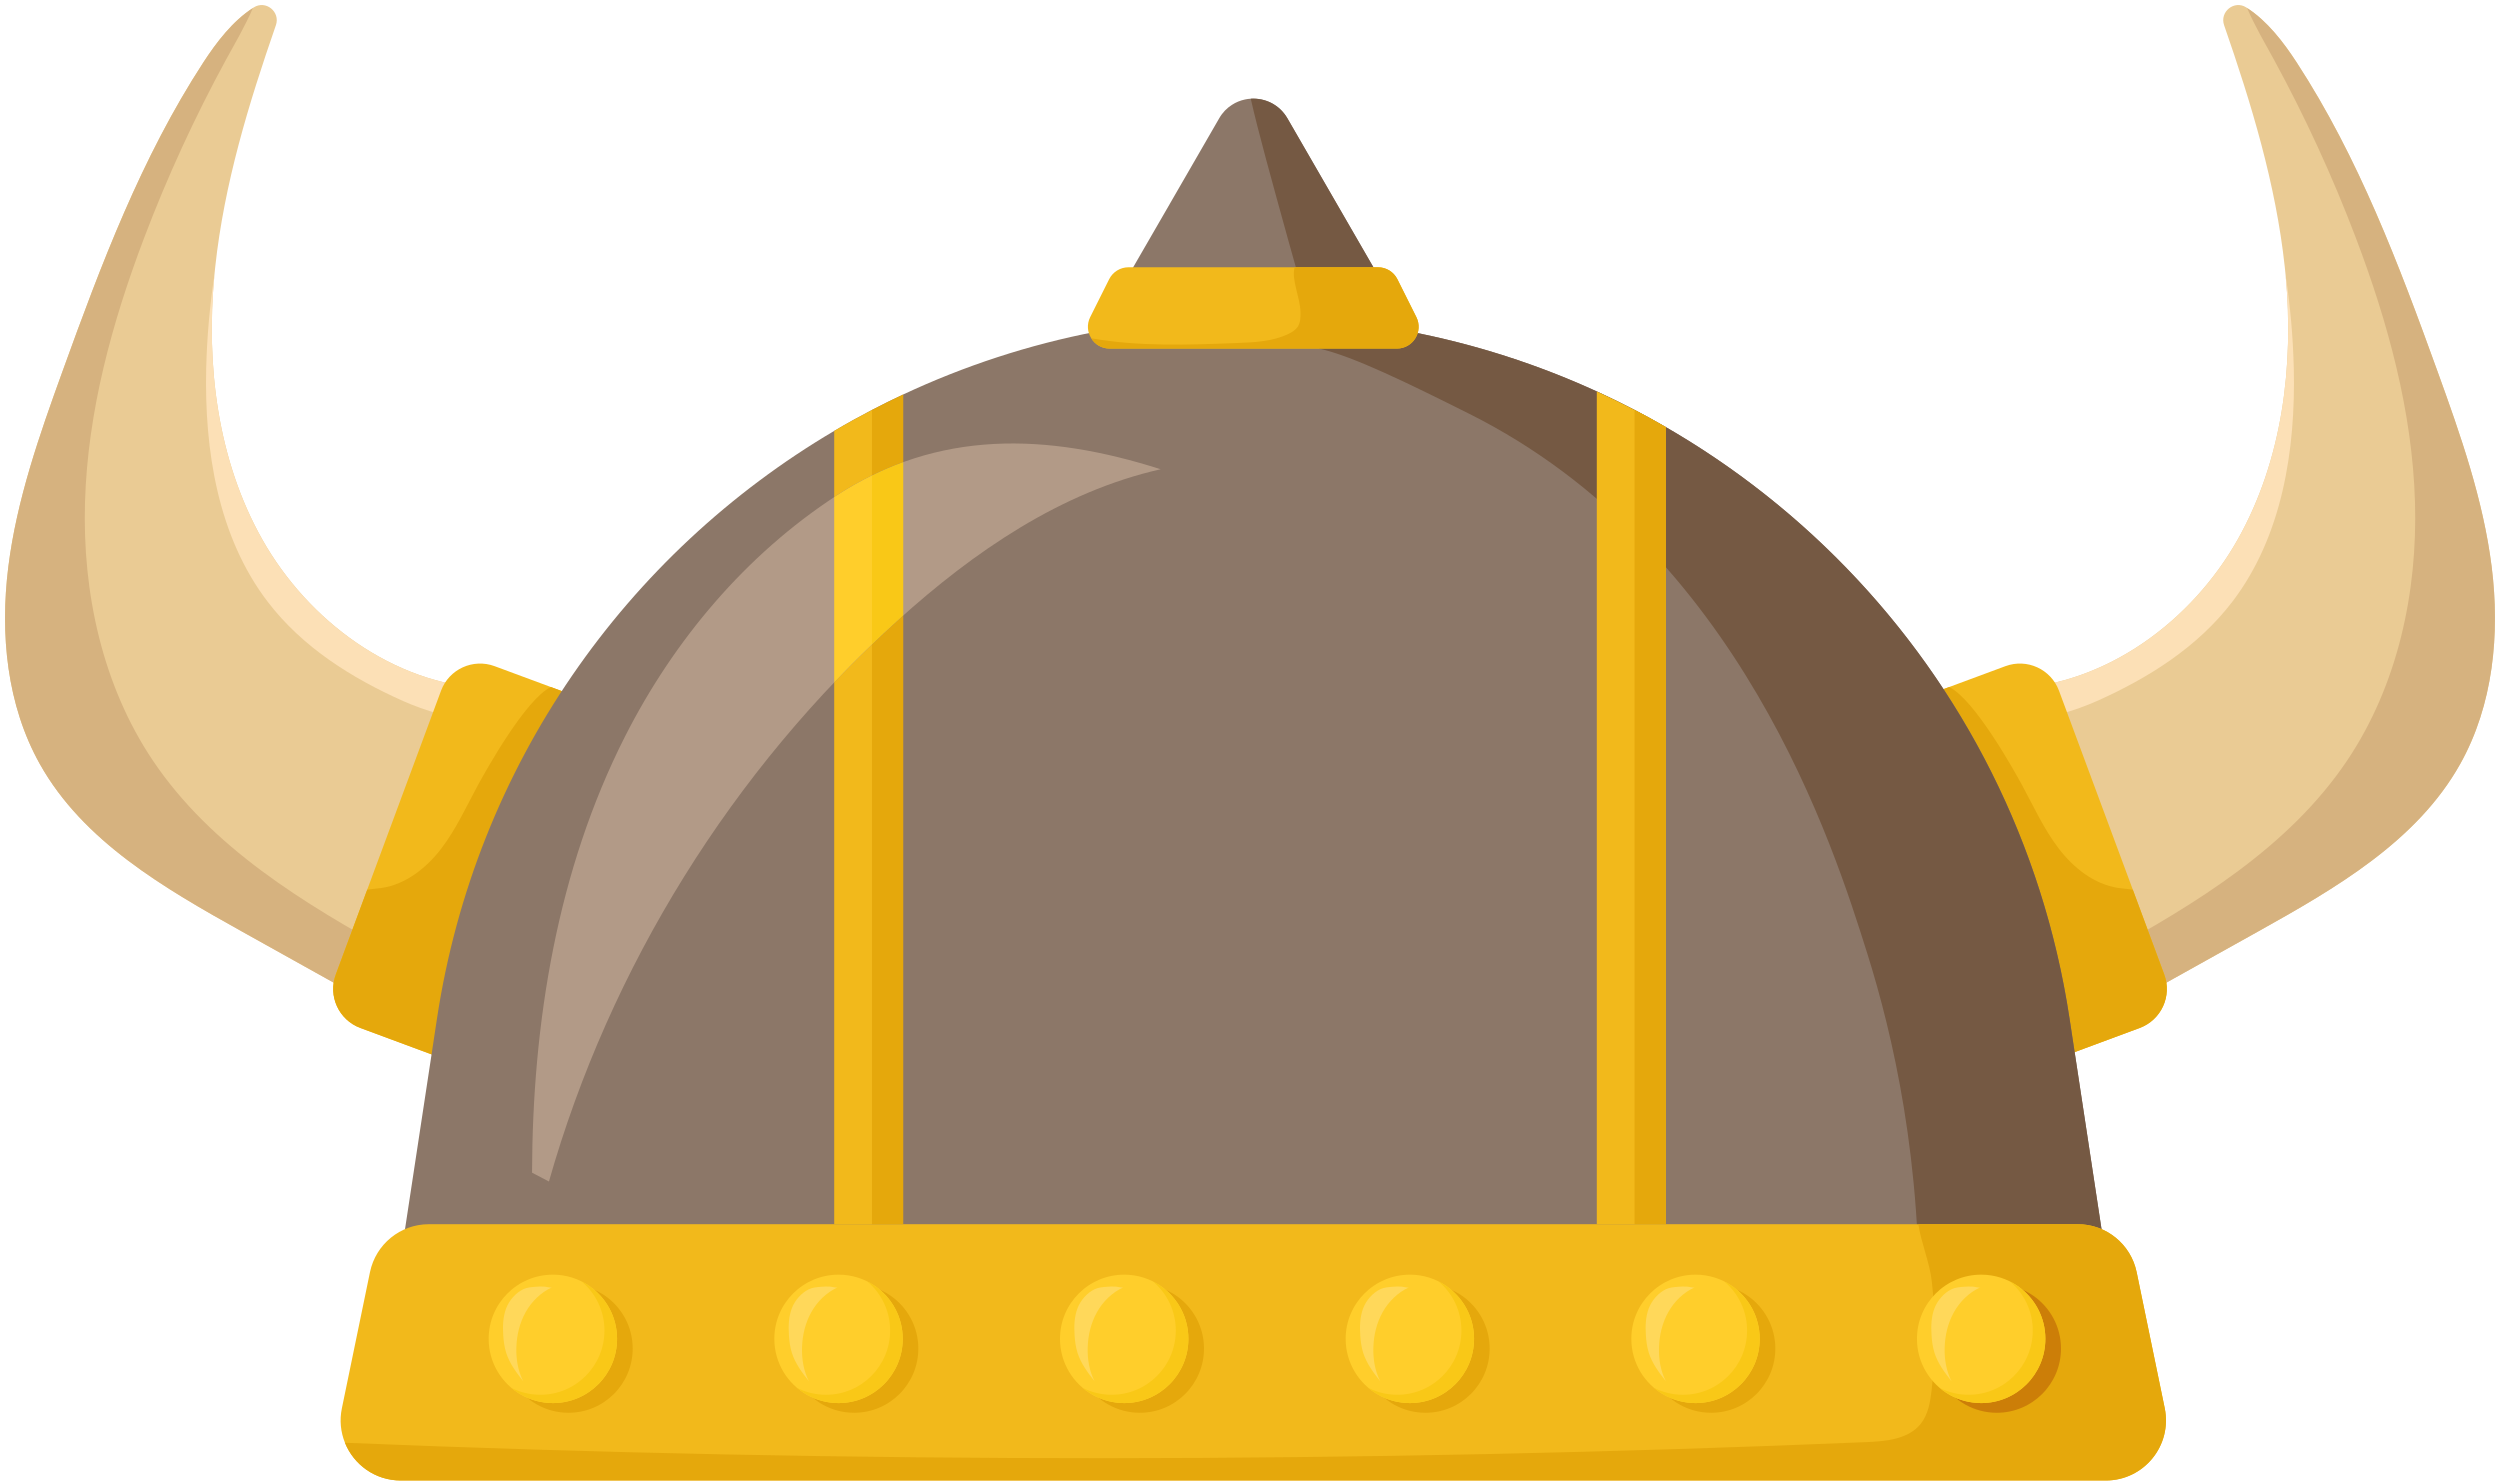 <?xml version="1.0" encoding="UTF-8"?><svg xmlns="http://www.w3.org/2000/svg" xmlns:xlink="http://www.w3.org/1999/xlink" height="442.5" preserveAspectRatio="xMidYMid meet" version="1.0" viewBox="126.4 278.0 747.2 442.5" width="747.2" zoomAndPan="magnify"><g><g><path d="M861.67,506.39c-12.94,23.09-37.23,37.11-60.35,50c-12.79,7.14-25.57,14.26-38.36,21.39 c-3.11-5.63-5.47-9.25-7.7-14.59c-0.39-0.93-0.77-1.92-1.16-2.97c-8.19-22.64-14.89-44.8-22.73-67.33 c-1.06-3.03-2.12-6.05-3.23-9.1c27.97-1.4,53.3-20.15,67.07-44.55c13.33-23.65,16.84-51.85,14.32-78.93 c-0.07-0.85-0.16-1.7-0.26-2.55c-2.66-24.74-9.96-48.68-18.13-72.23c-1.39-4,3.02-7.58,6.6-5.33c0.1,0.06,0.2,0.12,0.29,0.19 c5.99,3.87,10.82,10.14,14.8,16.26c18.51,28.42,30.58,60.46,42.11,92.37c6.89,19.04,13.66,38.31,16.18,58.4 C873.62,467.52,871.58,488.72,861.67,506.39z" fill="#eacb94"/></g><g><path d="M861.67,506.39c-12.94,23.09-37.23,37.11-60.35,50c-12.79,7.14-25.57,14.26-38.36,21.39 c-3.11-5.63-5.47-9.25-7.7-14.59c27.49-15.12,55.18-31.91,72.63-57.85c15.11-22.48,21.11-50.25,20.3-77.32 c-0.8-27.07-8.06-53.6-17.67-78.92c-6.94-18.29-15.13-36.11-24.49-53.29c-2.32-4.25-5.81-10.19-8.01-15.4 c5.99,3.87,10.82,10.14,14.8,16.26c18.51,28.42,30.58,60.46,42.11,92.37c6.89,19.04,13.66,38.31,16.18,58.4 C873.62,467.52,871.58,488.72,861.67,506.39z" fill="#d6b27f"/></g><g><path d="M811.97,388.08c0.57,24.5-3.49,50.26-18.35,69.74c-10.38,13.6-25.08,22.82-40.51,29.71 c-6.19,2.76-15.66,5.75-21.74,5.36c-1.06-3.03-2.12-6.05-3.23-9.1c27.97-1.4,53.3-20.15,67.07-44.55 c13.33-23.65,16.84-51.85,14.32-78.93C810.93,369.5,811.74,378.79,811.97,388.08z" fill="#fce0b6"/></g><g><path d="M765.91,585.24l-22.53,8.36l-39.75-107.13l-0.38-1.01l0.71-0.26l5-1.86l16.83-6.24 c6.45-2.38,13.61,0.9,16,7.34l22.07,59.48l9.39,25.32C775.64,575.68,772.36,582.84,765.91,585.24z" fill="#f2b91b"/></g><g><path d="M708.97,483.34c7.57,3.7,19.26,24.69,21.78,29.31c3.49,6.42,6.51,13.14,10.95,18.94 c4.43,5.8,10.59,10.71,17.81,11.8c1.43,0.21,2.92,0.28,4.35,0.53l9.39,25.32c2.4,6.44-0.89,13.6-7.34,16l-22.53,8.36l-39.75-107.13 c0.08-0.46,0.2-0.89,0.33-1.27L708.97,483.34z" fill="#e5a80c"/></g><g><path d="M138.33,506.39c12.94,23.09,37.23,37.11,60.35,50c12.79,7.14,25.57,14.26,38.36,21.39 c3.11-5.63,5.47-9.25,7.7-14.59c0.39-0.93,0.77-1.92,1.16-2.97c8.19-22.64,14.89-44.8,22.73-67.33c1.06-3.03,2.12-6.05,3.23-9.1 c-27.97-1.4-53.3-20.15-67.07-44.55c-13.33-23.65-16.84-51.85-14.32-78.93c0.07-0.85,0.16-1.7,0.26-2.55 c2.66-24.74,9.96-48.68,18.13-72.23c1.39-4-3.02-7.58-6.6-5.33c-0.1,0.06-0.2,0.12-0.29,0.19c-5.99,3.87-10.82,10.14-14.8,16.26 c-18.51,28.42-30.58,60.46-42.11,92.37c-6.89,19.04-13.66,38.31-16.18,58.4C126.38,467.52,128.42,488.72,138.33,506.39z" fill="#eacb94"/></g><g><path d="M138.33,506.39c12.94,23.09,37.23,37.11,60.35,50c12.79,7.14,25.57,14.26,38.36,21.39 c3.11-5.63,5.47-9.25,7.7-14.59c-27.49-15.12-55.18-31.91-72.63-57.85c-15.11-22.48-21.11-50.25-20.3-77.32 c0.8-27.07,8.06-53.6,17.67-78.92c6.94-18.29,15.13-36.11,24.49-53.29c2.32-4.25,5.81-10.19,8.01-15.4 c-5.99,3.87-10.82,10.14-14.8,16.26c-18.51,28.42-30.58,60.46-42.11,92.37c-6.89,19.04-13.66,38.31-16.18,58.4 C126.38,467.52,128.42,488.72,138.33,506.39z" fill="#d6b27f"/></g><g><path d="M188.03,388.08c-0.57,24.5,3.49,50.26,18.35,69.74c10.38,13.6,25.08,22.82,40.51,29.71 c6.19,2.76,15.66,5.75,21.74,5.36c1.06-3.03,2.12-6.05,3.23-9.1c-27.97-1.4-53.3-20.15-67.07-44.55 c-13.33-23.65-16.84-51.85-14.32-78.93C189.07,369.5,188.26,378.79,188.03,388.08z" fill="#fce0b6"/></g><g><path d="M296.75,485.47l-0.38,1.01L256.63,593.6l-22.53-8.36c-6.45-2.4-9.74-9.56-7.34-16l9.39-25.32l22.07-59.48 c2.38-6.44,9.55-9.72,16-7.34l16.83,6.24l5,1.86L296.75,485.47z" fill="#f2b91b"/></g><g><path d="M296.38,486.47L256.63,593.6l-22.53-8.36c-6.45-2.4-9.74-9.56-7.34-16l9.39-25.32 c1.43-0.25,2.92-0.32,4.35-0.53c7.22-1.09,13.38-6,17.81-11.8c4.43-5.8,7.46-12.52,10.94-18.94c2.53-4.62,14.22-25.61,21.78-29.31 l5,1.86C296.17,485.58,296.29,486.01,296.38,486.47z" fill="#e5a80c"/></g><g><path d="M762.01,694.86H239.93l1.07-7.04l0.94-6.18l13.28-87.41l1.8-11.9c11.5-75.65,56.59-138.91,118.72-175.55 c3.7-2.19,7.47-4.28,11.29-6.27c3.08-1.61,6.19-3.14,9.34-4.62c18.14-8.5,37.45-14.86,57.58-18.75l22.08-38.2v-0.01l14.76-25.56 c0.98-1.73,2.3-3.07,3.8-4.02c1.21-0.8,2.55-1.33,3.92-1.62c0.57-0.13,1.15-0.2,1.73-0.23c4.21-0.26,8.54,1.7,10.95,5.87 l36.83,63.77c19.41,3.76,38.06,9.79,55.64,17.84c3.81,1.75,7.58,3.6,11.29,5.52c3.15,1.65,6.27,3.36,9.34,5.14 c63.13,36.46,109.04,100.25,120.65,176.68l15.55,102.4L762.01,694.86z" fill="#8c7768"/></g><g><path d="M699.86,674.39c1.2-49.16-7.84-87.45-15.37-111.42c-9.93-31.6-37.93-120.82-119.1-161.36 c-17.61-8.8-34.56-17.18-44.73-19.42c-2.41-8.19-4.84-16.58-9.06-31.81c-5.32-19.23-9.23-33.34-11.37-42.87 c4.21-0.26,8.54,1.7,10.95,5.87L548,377.15c100.73,19.49,181.01,100.46,196.93,205.18l15.55,102.41 C744.87,684.73,725.06,681.91,699.86,674.39z" fill="#755943"/></g><g><path d="M755.78,720.49H246.17c-7.68,0-14.05-4.76-16.67-11.28c-1.27-3.14-1.67-6.69-0.92-10.3l8.4-40.7 c1.73-8.34,9.07-14.32,17.6-14.32h492.82c8.53,0,15.87,5.99,17.6,14.32l8.4,40.7C775.67,710.05,767.16,720.49,755.78,720.49z" fill="#f2b91b"/></g><g><path d="M313.22,498.09c-20.28,40-27.68,85.54-27.8,130.4c1.68,0.88,3.36,1.76,5.05,2.64 c18.23-64.18,54.83-123.03,104.32-167.77c22.64-20.46,48.73-38.39,78.5-45.11c-34.09-10.9-66.54-11.87-96.85,7.86 C349.35,443.74,327.78,469.37,313.22,498.09z" fill="#b29a87"/></g><g><path d="M755.78,720.49H246.17c-7.68,0-14.05-4.76-16.67-11.28c151.51,6.23,303.27,6.15,454.77-0.19 c5.89-0.25,12.56-0.88,16.22-5.5c2.22-2.81,2.83-6.53,3.24-10.09c1.23-10.79,1.25-21.72,0.04-32.5 c-0.62-5.54-3.23-11.69-4.02-17.04h47.65c8.53,0,15.87,5.99,17.6,14.32l8.4,40.7C775.67,710.05,767.16,720.49,755.78,720.49z" fill="#e5a80c"/></g><g><path d="M315.5,681.05c0,10.61-8.59,19.2-19.18,19.2c-3.4,0-6.58-0.88-9.36-2.42c-5.87-3.29-9.84-9.57-9.84-16.78 c0-10.59,8.59-19.18,19.2-19.18c4.04,0,7.79,1.25,10.88,3.38C312.21,668.71,315.5,674.5,315.5,681.05z" fill="#e5a80c"/></g><g><path d="M310.83,678.15c0,10.6-8.59,19.2-19.18,19.2c-3.4,0-6.58-0.88-9.36-2.42c-5.87-3.29-9.84-9.57-9.84-16.78 c0-10.59,8.59-19.18,19.2-19.18c4.04,0,7.79,1.25,10.88,3.38C307.54,665.81,310.83,671.6,310.83,678.15z" fill="#ffce2b"/></g><g><path d="M310.83,678.15c0,10.61-8.59,19.2-19.17,19.2c-3.4,0-6.59-0.88-9.36-2.42c-1.07-0.59-2.08-1.29-3-2.08 c2.59,1.28,5.49,2.02,8.59,2.02c10.59,0,19.17-8.6,19.17-19.2c0-5.88-2.64-11.15-6.82-14.66c0.79,0.39,1.57,0.84,2.29,1.34 C307.55,665.82,310.83,671.6,310.83,678.15z" fill="#f9c817"/></g><g><path d="M277.7,668.98c-0.98,2.55-1.07,5.35-0.89,8.08c0.11,1.77,0.34,3.54,0.87,5.24c1,3.18,3.03,5.91,5.1,8.52 c-1.57-3.07-2.15-6.59-2.05-10.04c0.1-3.68,0.97-7.36,2.76-10.57c1.79-3.21,4.54-5.93,7.89-7.44c-0.44,0.2-1.8-0.21-2.33-0.23 c-0.87-0.04-1.74-0.02-2.6,0.05c-1.19,0.1-2.53,0.19-3.62,0.72C280.53,664.4,278.6,666.64,277.7,668.98z" fill="#ffd85a"/></g><g><path d="M400.87,681.05c0,10.61-8.59,19.2-19.18,19.2c-3.4,0-6.58-0.88-9.36-2.42c-5.87-3.29-9.84-9.57-9.84-16.78 c0-10.59,8.59-19.18,19.2-19.18c4.04,0,7.79,1.25,10.88,3.38C397.58,668.71,400.87,674.5,400.87,681.05z" fill="#e5a80c"/></g><g><path d="M396.21,678.15c0,10.6-8.59,19.2-19.18,19.2c-3.4,0-6.58-0.88-9.36-2.42c-5.87-3.29-9.84-9.57-9.84-16.78 c0-10.59,8.59-19.18,19.2-19.18c4.04,0,7.79,1.25,10.88,3.38C392.92,665.81,396.21,671.6,396.21,678.15z" fill="#ffce2b"/></g><g><path d="M396.21,678.15c0,10.61-8.59,19.2-19.17,19.2c-3.4,0-6.59-0.88-9.36-2.42c-1.07-0.59-2.08-1.29-3-2.08 c2.59,1.28,5.49,2.02,8.59,2.02c10.59,0,19.17-8.6,19.17-19.2c0-5.88-2.64-11.15-6.82-14.66c0.79,0.39,1.57,0.84,2.29,1.34 C392.92,665.82,396.21,671.6,396.21,678.15z" fill="#f9c817"/></g><g><path d="M363.08,668.98c-0.98,2.55-1.07,5.35-0.89,8.08c0.11,1.77,0.34,3.54,0.87,5.24c1,3.18,3.03,5.91,5.1,8.52 c-1.57-3.07-2.15-6.59-2.05-10.04c0.1-3.68,0.97-7.36,2.76-10.57c1.79-3.21,4.54-5.93,7.89-7.44c-0.44,0.2-1.8-0.21-2.33-0.23 c-0.87-0.04-1.74-0.02-2.6,0.05c-1.19,0.1-2.53,0.19-3.62,0.72C365.91,664.4,363.98,666.64,363.08,668.98z" fill="#ffd85a"/></g><g><path d="M486.25,681.05c0,10.61-8.59,19.2-19.18,19.2c-3.4,0-6.58-0.88-9.36-2.42c-5.87-3.29-9.84-9.57-9.84-16.78 c0-10.59,8.59-19.18,19.2-19.18c4.04,0,7.79,1.25,10.88,3.38C482.96,668.71,486.25,674.5,486.25,681.05z" fill="#e5a80c"/></g><g><path d="M481.59,678.15c0,10.6-8.59,19.2-19.18,19.2c-3.4,0-6.58-0.88-9.36-2.42c-5.87-3.29-9.84-9.57-9.84-16.78 c0-10.59,8.59-19.18,19.2-19.18c4.04,0,7.79,1.25,10.88,3.38C478.3,665.81,481.59,671.6,481.59,678.15z" fill="#ffce2b"/></g><g><path d="M481.59,678.15c0,10.61-8.59,19.2-19.17,19.2c-3.4,0-6.59-0.88-9.36-2.42c-1.07-0.59-2.08-1.29-3-2.08 c2.59,1.28,5.49,2.02,8.59,2.02c10.59,0,19.17-8.6,19.17-19.2c0-5.88-2.64-11.15-6.82-14.66c0.79,0.39,1.57,0.84,2.29,1.34 C478.3,665.82,481.59,671.6,481.59,678.15z" fill="#f9c817"/></g><g><path d="M448.46,668.98c-0.98,2.55-1.07,5.35-0.89,8.08c0.11,1.77,0.34,3.54,0.87,5.24c1,3.18,3.03,5.91,5.1,8.52 c-1.57-3.07-2.15-6.59-2.05-10.04c0.1-3.68,0.97-7.36,2.76-10.57c1.79-3.21,4.54-5.93,7.89-7.44c-0.44,0.2-1.8-0.21-2.33-0.23 c-0.87-0.04-1.74-0.02-2.6,0.05c-1.19,0.1-2.53,0.19-3.62,0.72C451.29,664.4,449.36,666.64,448.46,668.98z" fill="#ffd85a"/></g><g><path d="M571.63,681.05c0,10.61-8.59,19.2-19.18,19.2c-3.4,0-6.58-0.88-9.36-2.42c-5.87-3.29-9.84-9.57-9.84-16.78 c0-10.59,8.59-19.18,19.2-19.18c4.04,0,7.79,1.25,10.88,3.38C568.34,668.71,571.63,674.5,571.63,681.05z" fill="#e5a80c"/></g><g><path d="M566.97,678.15c0,10.6-8.59,19.2-19.18,19.2c-3.4,0-6.58-0.88-9.36-2.42c-5.87-3.29-9.84-9.57-9.84-16.78 c0-10.59,8.59-19.18,19.2-19.18c4.04,0,7.79,1.25,10.88,3.38C563.68,665.81,566.97,671.6,566.97,678.15z" fill="#ffce2b"/></g><g><path d="M566.96,678.15c0,10.61-8.59,19.2-19.17,19.2c-3.4,0-6.59-0.88-9.36-2.42c-1.07-0.59-2.08-1.29-3-2.08 c2.58,1.28,5.49,2.02,8.59,2.02c10.59,0,19.17-8.6,19.17-19.2c0-5.88-2.64-11.15-6.82-14.66c0.79,0.39,1.57,0.84,2.29,1.34 C563.68,665.82,566.96,671.6,566.96,678.15z" fill="#f9c817"/></g><g><path d="M533.84,668.98c-0.98,2.55-1.07,5.35-0.89,8.08c0.11,1.77,0.34,3.54,0.87,5.24c1,3.18,3.03,5.91,5.1,8.52 c-1.57-3.07-2.15-6.59-2.05-10.04c0.1-3.68,0.97-7.36,2.76-10.57c1.79-3.21,4.54-5.93,7.89-7.44c-0.44,0.2-1.8-0.21-2.33-0.23 c-0.87-0.04-1.74-0.02-2.6,0.05c-1.19,0.1-2.53,0.19-3.62,0.72C536.66,664.4,534.74,666.64,533.84,668.98z" fill="#ffd85a"/></g><g><path d="M657.01,681.05c0,10.61-8.59,19.2-19.18,19.2c-3.4,0-6.58-0.88-9.36-2.42c-5.87-3.29-9.84-9.57-9.84-16.78 c0-10.59,8.59-19.18,19.2-19.18c4.04,0,7.79,1.25,10.88,3.38C653.72,668.71,657.01,674.5,657.01,681.05z" fill="#e5a80c"/></g><g><path d="M652.35,678.15c0,10.6-8.59,19.2-19.18,19.2c-3.4,0-6.58-0.88-9.36-2.42c-5.87-3.29-9.84-9.57-9.84-16.78 c0-10.59,8.59-19.18,19.2-19.18c4.04,0,7.79,1.25,10.88,3.38C649.06,665.81,652.35,671.6,652.35,678.15z" fill="#ffce2b"/></g><g><path d="M652.34,678.15c0,10.61-8.59,19.2-19.17,19.2c-3.4,0-6.59-0.88-9.36-2.42c-1.07-0.59-2.08-1.29-3-2.08 c2.59,1.28,5.49,2.02,8.59,2.02c10.59,0,19.17-8.6,19.17-19.2c0-5.88-2.64-11.15-6.82-14.66c0.79,0.39,1.57,0.84,2.29,1.34 C649.06,665.82,652.34,671.6,652.34,678.15z" fill="#f9c817"/></g><g><path d="M619.21,668.98c-0.98,2.55-1.07,5.35-0.89,8.08c0.11,1.77,0.34,3.54,0.87,5.24c1,3.18,3.03,5.91,5.1,8.52 c-1.57-3.07-2.15-6.59-2.05-10.04c0.1-3.68,0.97-7.36,2.76-10.57c1.79-3.21,4.54-5.93,7.89-7.44c-0.44,0.2-1.8-0.21-2.33-0.23 c-0.87-0.04-1.74-0.02-2.6,0.05c-1.19,0.1-2.53,0.19-3.62,0.72C622.04,664.4,620.12,666.64,619.21,668.98z" fill="#ffd85a"/></g><g><path d="M742.39,681.05c0,10.61-8.59,19.2-19.18,19.2c-3.4,0-6.58-0.88-9.36-2.42c-5.87-3.29-9.84-9.57-9.84-16.78 c0-10.59,8.59-19.18,19.2-19.18c4.04,0,7.79,1.25,10.88,3.38C739.1,668.71,742.39,674.5,742.39,681.05z" fill="#cc7e08"/></g><g><path d="M737.72,678.15c0,10.6-8.59,19.2-19.18,19.2c-3.4,0-6.58-0.88-9.36-2.42c-5.87-3.29-9.84-9.57-9.84-16.78 c0-10.59,8.59-19.18,19.2-19.18c4.04,0,7.79,1.25,10.88,3.38C734.43,665.81,737.72,671.6,737.72,678.15z" fill="#ffce2b"/></g><g><path d="M737.72,678.15c0,10.61-8.59,19.2-19.17,19.2c-3.4,0-6.59-0.88-9.36-2.42c-1.07-0.59-2.08-1.29-3-2.08 c2.59,1.28,5.49,2.02,8.59,2.02c10.59,0,19.17-8.6,19.17-19.2c0-5.88-2.64-11.15-6.82-14.66c0.79,0.39,1.57,0.84,2.29,1.34 C734.44,665.82,737.72,671.6,737.72,678.15z" fill="#f9c817"/></g><g><path d="M704.59,668.98c-0.98,2.55-1.07,5.35-0.89,8.08c0.11,1.77,0.34,3.54,0.87,5.24c1,3.18,3.03,5.91,5.1,8.52 c-1.57-3.07-2.15-6.59-2.05-10.04c0.1-3.68,0.97-7.36,2.76-10.57c1.79-3.21,4.54-5.93,7.89-7.44c-0.44,0.2-1.8-0.21-2.33-0.23 c-0.87-0.04-1.74-0.02-2.6,0.05c-1.19,0.1-2.53,0.19-3.62,0.72C707.42,664.4,705.5,666.64,704.59,668.98z" fill="#ffd85a"/></g><g><path d="M543.9,382.18h-85.85c-2.41,0-4.4-1.26-5.51-3.08c-1.13-1.81-1.38-4.16-0.3-6.33l5.65-11.29 c1.1-2.21,3.34-3.6,5.81-3.6h74.55c2.47,0,4.71,1.39,5.81,3.6l5.65,11.29C551.87,377.09,548.73,382.18,543.9,382.18z" fill="#f2b91b"/></g><g><path d="M543.9,382.18h-85.85c-2.41,0-4.4-1.26-5.51-3.08c14.27,2.53,29.01,1.99,43.55,1.42 c5.24-0.2,10.66-0.44,15.4-2.72c1.07-0.51,2.14-1.17,2.79-2.17c0.82-1.27,0.85-2.87,0.81-4.39c-0.11-4.37-2.81-9.77-1.74-13.36 h24.91c2.47,0,4.71,1.39,5.81,3.6l5.65,11.29C551.87,377.09,548.73,382.18,543.9,382.18z" fill="#e5a80c"/></g><g><path d="M624.28,405.66v238.23h-20.63V395c3.81,1.75,7.58,3.6,11.29,5.52C618.09,402.17,621.2,403.88,624.28,405.66z" fill="#f2b91b"/></g><g><path d="M624.28,405.66v238.23h-9.34V400.52C618.09,402.17,621.2,403.88,624.28,405.66z" fill="#e5a80c"/></g><g><path d="M375.73,481.96v161.93h11.29V470.61C383.17,474.31,379.41,478.09,375.73,481.96z" fill="#f2b91b"/></g><g><path d="M387.02,420.09v-19.57c-3.82,1.99-7.59,4.08-11.29,6.27v19.79c0.24-0.16,0.47-0.32,0.71-0.48 C379.94,423.82,383.47,421.83,387.02,420.09z" fill="#f2b91b"/></g><g><path d="M396.36,416.11V395.9c-3.15,1.47-6.27,3.01-9.34,4.62v19.57C390.12,418.58,393.23,417.25,396.36,416.11z" fill="#e5a80c"/></g><g><path d="M394.79,463.36c-2.63,2.38-5.21,4.8-7.77,7.25v173.28h9.34V461.95C395.84,462.42,395.31,462.89,394.79,463.36z" fill="#e5a80c"/></g><g><path d="M387.02,420.09v50.52c-3.85,3.69-7.62,7.48-11.29,11.35v-55.38c0.24-0.15,0.46-0.32,0.7-0.47 C379.94,423.82,383.47,421.83,387.02,420.09z" fill="#ffce2b"/></g><g><path d="M396.36,416.12v45.83c-0.53,0.47-1.05,0.94-1.57,1.42c-2.63,2.37-5.22,4.79-7.77,7.25v-50.52 C390.12,418.58,393.23,417.24,396.36,416.12z" fill="#f9c817"/></g></g></svg>